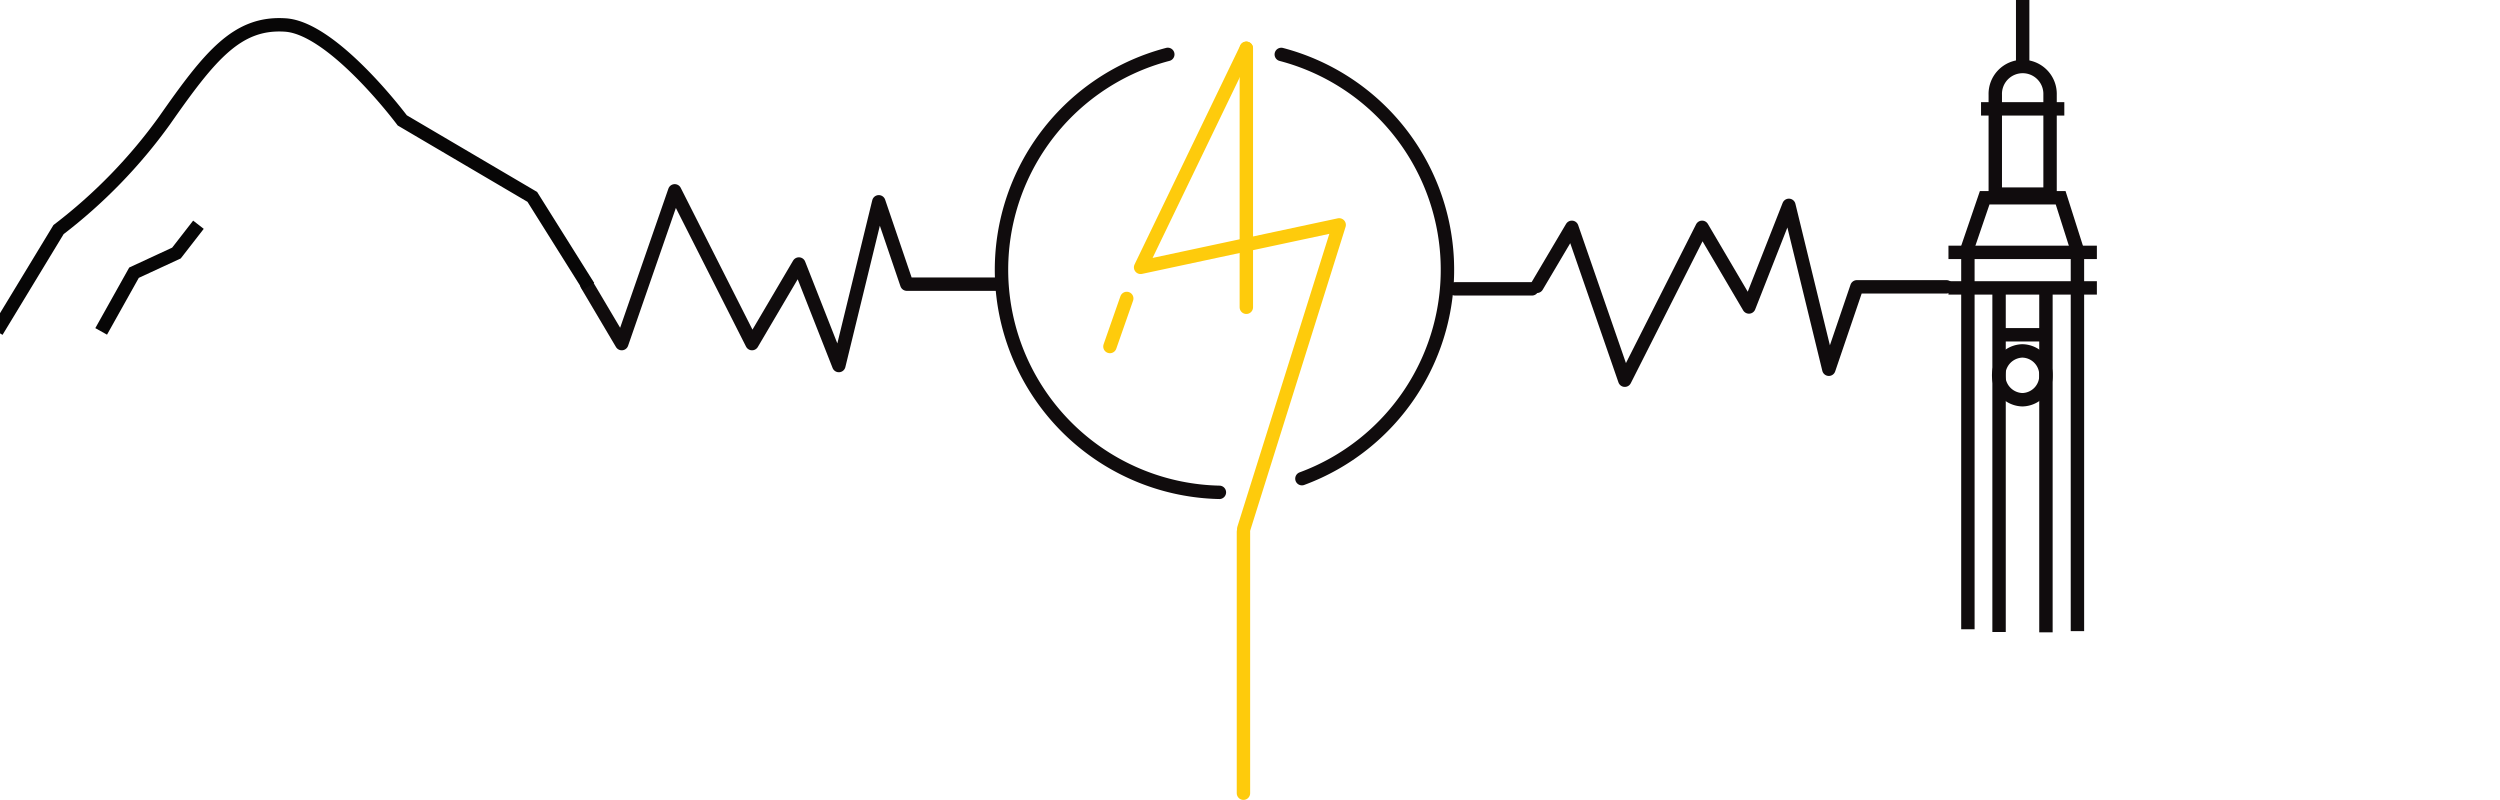 <svg xmlns="http://www.w3.org/2000/svg" xmlns:xlink="http://www.w3.org/1999/xlink" width="559.5" height="179.019" viewBox="0 0 559.5 179.019">
  <defs>
    <clipPath id="clip-path">
      <rect x="2" width="559.5" height="179.018" fill="none"/>
    </clipPath>
    <clipPath id="clip-path-2">
      <rect id="Rectangle_36" data-name="Rectangle 36" width="33.218" height="141.518" fill="none"/>
    </clipPath>
  </defs>
  <g id="Scroll_Group_1" data-name="Scroll Group 1" transform="translate(-2)" clip-path="url(#clip-path)" style="isolation: isolate">
    <g id="AmazPower_landing_Landing_banner" transform="translate(1.283 -4.988)">
      <g id="Group_101" data-name="Group 101" transform="translate(-54.783 -0.154)">
        <path id="Path_264" data-name="Path 264" d="M278.617,68.837H258.574L252.3,50.405l-8.94,36.647-8.939-22.725-10.49,17.815-17.3-34.192L194.774,82.142,186.963,68.95" transform="translate(-0.129 -0.101)" fill="none" stroke="#100c0d" stroke-linecap="round" stroke-linejoin="round" stroke-width="3"/>
        <path id="Path_278" data-name="Path 278" d="M3.765,0,0,10.756" transform="translate(303.902 71.935)" fill="none" stroke="#fecb0c" stroke-linecap="round" stroke-width="3"/>
        <path id="Path_265" data-name="Path 265" d="M317.071,17.344a49.823,49.823,0,0,0,11.547,98.013" transform="translate(-0.22 -0.029)" fill="none" stroke="#100c0d" stroke-linecap="round" stroke-linejoin="round" stroke-width="3"/>
        <path id="Path_266" data-name="Path 266" d="M342.533,17.355a49.826,49.826,0,0,1,4.619,94.938" transform="translate(-0.281 -0.029)" fill="none" stroke="#100c0d" stroke-linecap="round" stroke-linejoin="round" stroke-width="3"/>
        <path id="Path_277" data-name="Path 277" d="M0,0V13.995" transform="translate(334.43 59.915)" fill="none" stroke="#fecb0c" stroke-linecap="round" stroke-width="3"/>
        <path id="Path_276" data-name="Path 276" d="M0,43.963V0" transform="translate(334.43 15.952)" fill="none" stroke="#fecb0c" stroke-linecap="round" stroke-width="3"/>
        <path id="Path_267" data-name="Path 267" d="M334.7,60.034l20.78-4.444-21.353,68" transform="translate(-0.273 -0.119)" fill="none" stroke="#fecb0c" stroke-linecap="round" stroke-linejoin="round" stroke-width="3"/>
        <path id="Path_268" data-name="Path 268" d="M334.677,15.978Q322.848,40.485,311.017,65l23.66-5.065" transform="translate(-0.25 -0.026)" fill="none" stroke="#fecb0c" stroke-linecap="round" stroke-linejoin="round" stroke-width="3"/>
        <line id="Line_55" data-name="Line 55" x2="17.227" transform="translate(381.134 69.787)" fill="none" stroke="#100c0d" stroke-linecap="round" stroke-linejoin="round" stroke-width="3"/>
        <path id="Path_269" data-name="Path 269" d="M491.449,69.441H471.406L465.13,87.889l-8.94-36.682-8.94,22.746L436.764,56.124l-17.3,34.219L407.614,56.124q-3.9,6.6-7.811,13.206" transform="translate(-0.337 -0.109)" fill="none" stroke="#100c0d" stroke-linecap="round" stroke-linejoin="round" stroke-width="3"/>
        <g id="Group_100" data-name="Group 100" transform="translate(491.565 5.142)" clip-path="url(#clip-path-2)">
          <g id="Group_99" data-name="Group 99" transform="translate(0 -0.001)">
            <path id="Path_270" data-name="Path 270" d="M496.346,146.081V60.509l3.757-11h17l3.757,11.818v85.164" transform="translate(-491.996 -5.246)" fill="none" stroke="#100c0d" stroke-miterlimit="10" stroke-width="3"/>
            <line id="Line_56" data-name="Line 56" x2="33.218" transform="translate(0 56.485)" fill="none" stroke="#100c0d" stroke-miterlimit="10" stroke-width="3"/>
            <line id="Line_57" data-name="Line 57" x2="33.218" transform="translate(0 64.432)" fill="none" stroke="#100c0d" stroke-miterlimit="10" stroke-width="3"/>
            <path id="Path_271" data-name="Path 271" d="M514.741,49.717V26.385a6.133,6.133,0,1,0-12.26,0V49.717" transform="translate(-492.002 -5.176)" fill="none" stroke="#100c0d" stroke-miterlimit="10" stroke-width="3"/>
            <line id="Line_58" data-name="Line 58" x1="12.26" transform="translate(10.479 43.443)" fill="none" stroke="#100c0d" stroke-miterlimit="10" stroke-width="3"/>
            <line id="Line_59" data-name="Line 59" x2="18.64" transform="translate(7.29 24.364)" fill="none" stroke="#100c0d" stroke-miterlimit="10" stroke-width="3"/>
            <line id="Line_60" data-name="Line 60" y2="14.892" transform="translate(16.609)" fill="none" stroke="#100c0d" stroke-miterlimit="10" stroke-width="3"/>
            <line id="Line_61" data-name="Line 61" y2="76.983" transform="translate(11.325 64.467)" fill="none" stroke="#100c0d" stroke-miterlimit="10" stroke-width="3"/>
            <line id="Line_62" data-name="Line 62" y2="76.983" transform="translate(21.817 64.536)" fill="none" stroke="#100c0d" stroke-miterlimit="10" stroke-width="3"/>
            <line id="Line_63" data-name="Line 63" x2="10.405" transform="translate(11.577 74.923)" fill="none" stroke="#100c0d" stroke-miterlimit="10" stroke-width="3"/>
            <path id="Path_272" data-name="Path 272" d="M513.825,89.324a5.391,5.391,0,0,1-5.3,5.465,5.467,5.467,0,0,1,0-10.928A5.391,5.391,0,0,1,513.825,89.324Z" transform="translate(-492.003 -5.327)" fill="none" stroke="#100c0d" stroke-miterlimit="10" stroke-width="3"/>
          </g>
        </g>
        <path id="Path_273" data-name="Path 273" d="M54.783,79.321,68.6,56.538A115.92,115.92,0,0,0,92.339,32.1c10.227-14.631,16.3-22.066,27.046-21.349S145.529,32.1,145.529,32.1l29.1,17.119,12.579,20.053" transform="translate(0 -0.013)" fill="none" stroke="#070606" stroke-width="3"/>
        <path id="Path_274" data-name="Path 274" d="M78.164,79.427l7.349-13.136,9.5-4.4,4.921-6.334" transform="translate(-0.023 -0.119)" fill="none" stroke="#070606" stroke-width="3"/>
      </g>
      <path id="Path_275" data-name="Path 275" d="M0,58.518V0" transform="translate(279 123.988)" fill="none" stroke="#fecb0c" stroke-linecap="round" stroke-width="3"/>
    </g>
  </g>
</svg>
